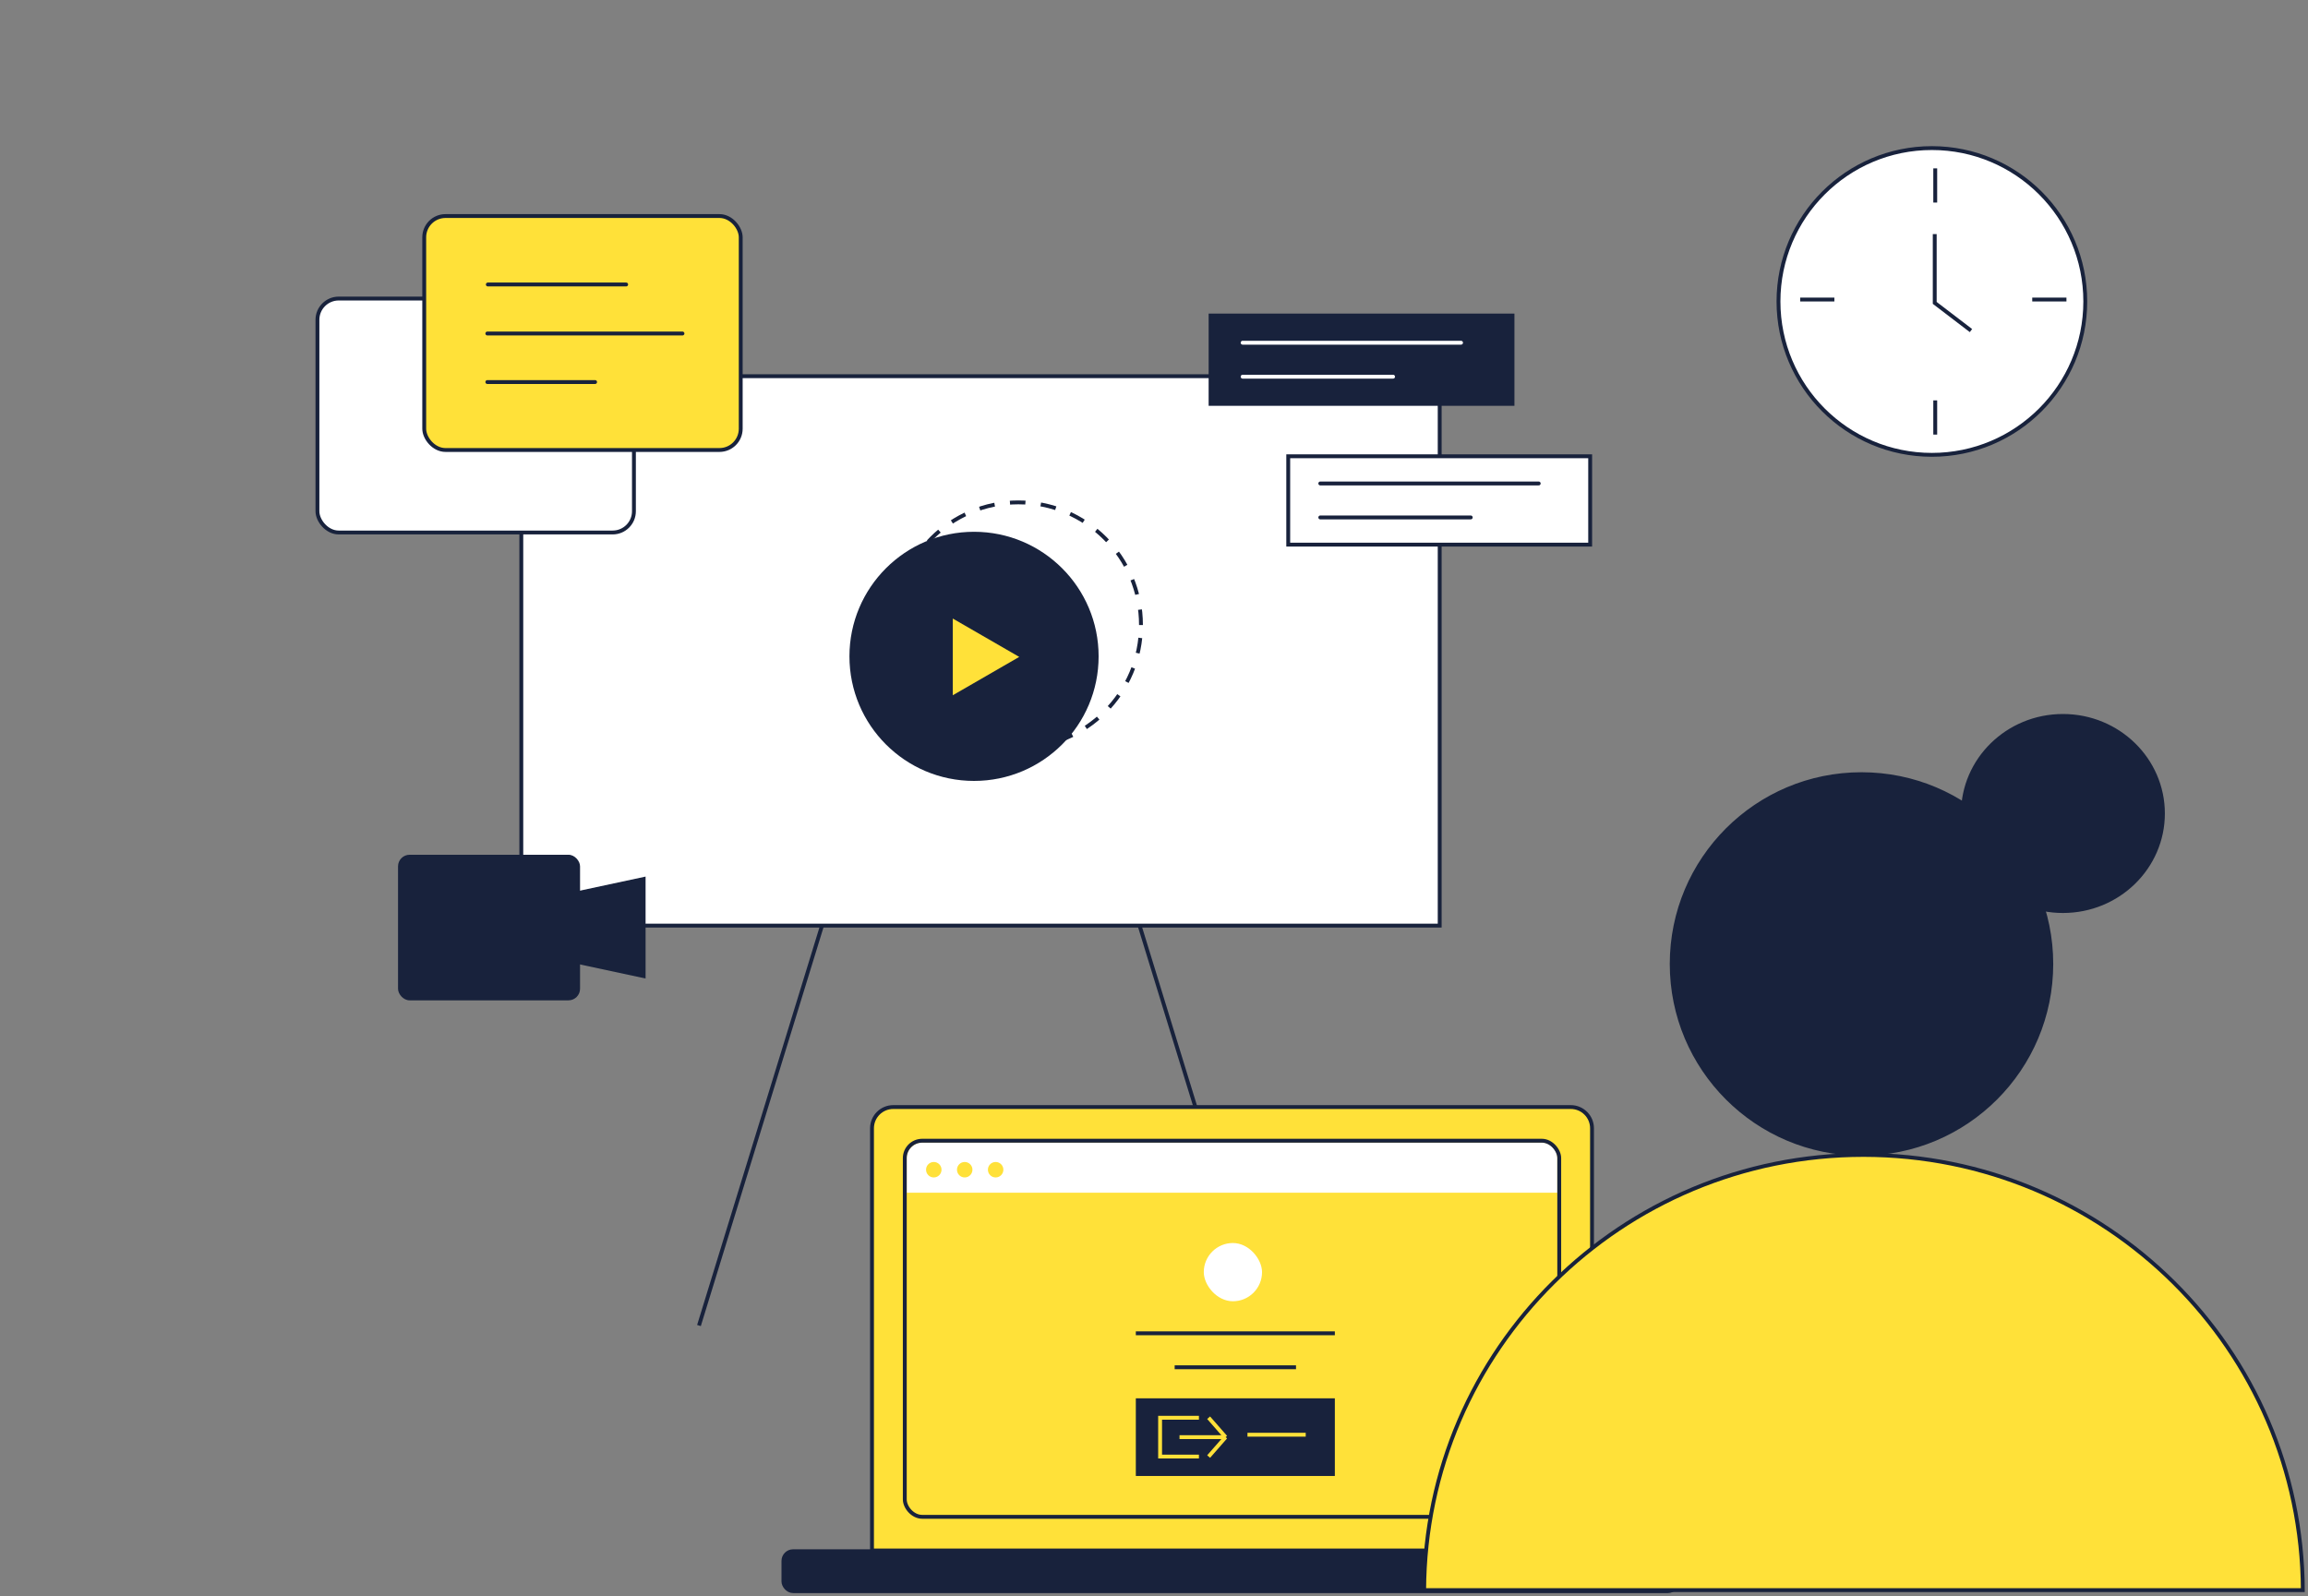 <svg width="597" height="413" viewBox="0 0 597 413" fill="none" xmlns="http://www.w3.org/2000/svg">
<rect x="0" y="0" width="597" height="413" fill="#808080" stroke="none"/>
<path d="M180.8 342.912L222.457 207.507" stroke="#18223C"/>
<path d="M326.6 342.912L284.943 207.507" stroke="#18223C"/>
<rect x="134.844" y="97.322" width="237.556" height="142.133" fill="white" stroke="#18223C"/>
<circle cx="499.711" cy="77.989" r="39.678" fill="white" stroke="#18223C"/>
<line x1="500.58" y1="43.554" x2="500.58" y2="52.4" stroke="#18223C"/>
<line x1="500.58" y1="103.58" x2="500.58" y2="112.427" stroke="#18223C"/>
<line x1="465.642" y1="77.489" x2="474.489" y2="77.489" stroke="#18223C"/>
<line x1="525.671" y1="77.489" x2="534.517" y2="77.489" stroke="#18223C"/>
<path d="M500.448 60.562V78.358L509.821 85.519" stroke="#18223C"/>
<circle cx="32.226" cy="32.226" r="31.726" transform="matrix(1 0 0 -1 231.179 193.919)" stroke="#18223C" stroke-dasharray="4 4"/>
<circle cx="32.226" cy="32.226" r="32.226" transform="matrix(1 0 0 -1 219.722 202.025)" fill="#18223C"/>
<path d="M263.64 169.94L246.455 179.861V160.018L263.64 169.94Z" fill="#FFE139"/>
<rect x="102.956" y="221.123" width="47.083" height="37.667" rx="3" fill="#18223C"/>
<path d="M140.622 232.422L166.989 226.772V253.139L140.622 247.489V232.422Z" fill="#18223C"/>
<rect x="82.111" y="77.233" width="81.867" height="60.522" rx="5.5" fill="white" stroke="#18223C"/>
<rect x="109.733" y="55.89" width="81.867" height="60.522" rx="5.5" fill="#FFE139" stroke="#18223C"/>
<path d="M126.183 73.595H161.967" stroke="#18223C" stroke-linecap="round"/>
<line x1="126.056" y1="86.278" x2="176.533" y2="86.278" stroke="#18223C" stroke-linecap="round"/>
<line x1="126.056" y1="98.834" x2="153.933" y2="98.834" stroke="#18223C" stroke-linecap="round"/>
<rect x="312.633" y="81.128" width="79.1" height="23.856" fill="#18223C"/>
<path d="M321.422 88.661H377.922" stroke="white" stroke-linecap="round" stroke-linejoin="round"/>
<path d="M321.422 97.45H360.344" stroke="white" stroke-linecap="round" stroke-linejoin="round"/>
<rect x="333.222" y="118.039" width="78.1" height="22.856" fill="white" stroke="#18223C"/>
<path d="M341.511 125.072H398.011" stroke="#18223C" stroke-linecap="round" stroke-linejoin="round"/>
<path d="M341.511 133.861H380.433" stroke="#18223C" stroke-linecap="round" stroke-linejoin="round"/>
<path d="M231.056 286.393H406.3C409.338 286.393 411.8 288.855 411.8 291.893V401.111H225.556V291.893C225.556 288.855 228.019 286.393 231.056 286.393Z" fill="#FFE139" stroke="#18223C"/>
<path d="M234.537 299.603C234.537 297.393 236.328 295.603 238.537 295.603H398.82C401.029 295.603 402.82 297.393 402.82 299.603V308.603H234.537V299.603Z" fill="white"/>
<circle cx="241.537" cy="302.603" r="2" fill="#FFE139"/>
<circle cx="249.537" cy="302.603" r="2" fill="#FFE139"/>
<circle cx="257.537" cy="302.603" r="2" fill="#FFE139"/>
<path d="M234.537 308.603H402.82V385.899C402.82 389.213 400.133 391.899 396.82 391.899H240.537C237.223 391.899 234.537 389.213 234.537 385.899V308.603Z" fill="#FFE139"/>
<rect x="234.037" y="295.103" width="169.283" height="97.297" rx="4.5" stroke="#18223C"/>
<rect x="202.645" y="401.301" width="231.278" height="10.329" rx="2.5" fill="#18223C" stroke="#18223C"/>
<path d="M368.379 411.37C368.65 349.144 419.422 298.779 482.02 298.779C544.618 298.779 595.391 349.144 595.661 411.37H368.379Z" fill="#FFE139" stroke="#18223C"/>
<circle cx="481.506" cy="249.373" r="49.094" fill="#18223C" stroke="#18223C"/>
<path d="M559.478 210.451C559.478 224.379 547.908 235.69 533.611 235.69C519.314 235.69 507.744 224.379 507.744 210.451C507.744 196.523 519.314 185.212 533.611 185.212C547.908 185.212 559.478 196.523 559.478 210.451Z" fill="#18223C" stroke="#18223C"/>
<rect x="311.378" y="321.567" width="15.067" height="15.067" rx="7.533" fill="white"/>
<line x1="293.8" y1="344.923" x2="345.278" y2="344.923" stroke="#18223C"/>
<line x1="303.844" y1="353.712" x2="335.233" y2="353.712" stroke="#18223C"/>
<rect x="293.8" y="361.745" width="51.478" height="20.089" fill="#18223C"/>
<path d="M322.678 371.161H337.744" stroke="#FFE139"/>
<path d="M310.122 366.767H300.078V376.811H310.122M305.1 371.789H317.028M317.028 371.789L312.633 366.767M317.028 371.789L312.633 376.811" stroke="#FFE139"/>
</svg>
